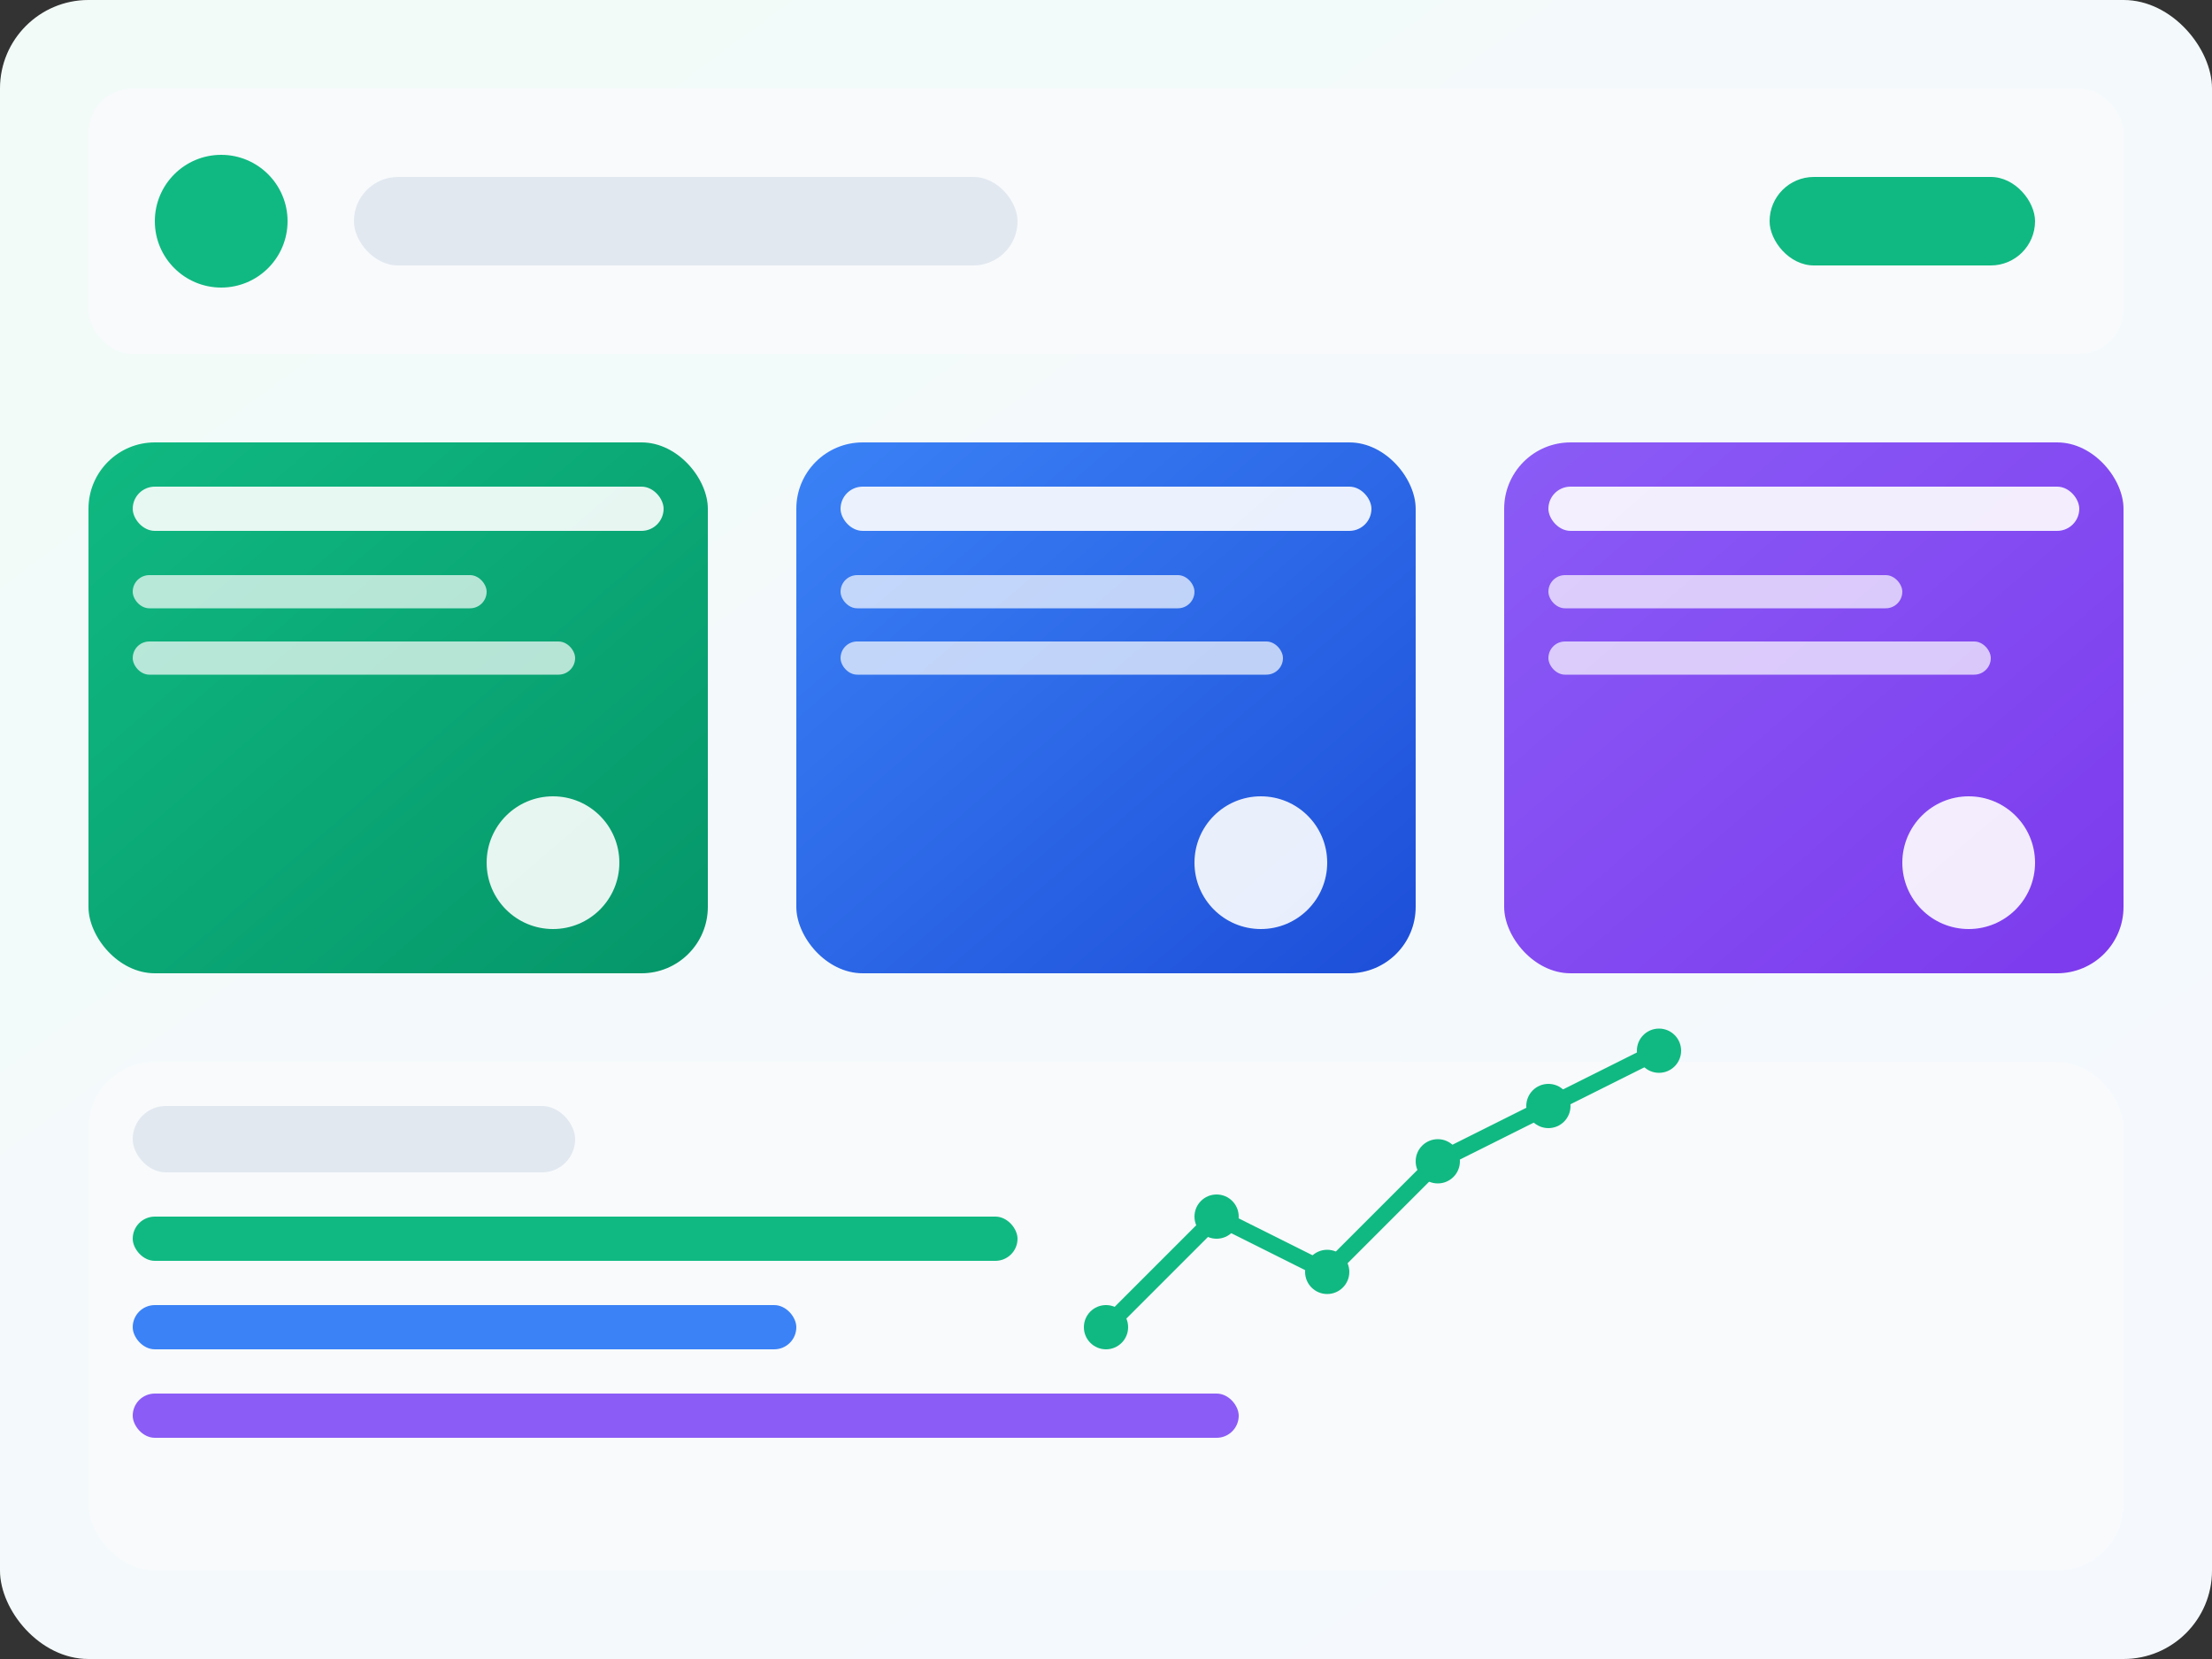 <svg width="400" height="300" viewBox="0 0 400 300" fill="none" xmlns="http://www.w3.org/2000/svg">
  <rect x="0" y="0" width="400" height="300" fill="#333333" stroke="none"/>
  <!-- Background -->
  <rect width="400" height="300" rx="16" fill="white"/>
  <rect width="400" height="300" rx="16" fill="url(#gradient1)" fill-opacity="0.05"/>
  
  <!-- Header -->
  <rect x="16" y="16" width="368" height="48" rx="8" fill="#f8fafc"/>
  <circle cx="40" cy="40" r="12" fill="#10b981"/>
  <rect x="64" y="32" width="120" height="16" rx="8" fill="#e2e8f0"/>
  <rect x="320" y="32" width="48" height="16" rx="8" fill="#10b981"/>
  
  <!-- Campaign Cards -->
  <rect x="16" y="80" width="112" height="96" rx="12" fill="url(#gradient2)"/>
  <rect x="24" y="88" width="96" height="8" rx="4" fill="white" fill-opacity="0.9"/>
  <rect x="24" y="104" width="64" height="6" rx="3" fill="white" fill-opacity="0.7"/>
  <rect x="24" y="116" width="80" height="6" rx="3" fill="white" fill-opacity="0.7"/>
  <circle cx="100" cy="156" r="12" fill="white" fill-opacity="0.9"/>
  
  <rect x="144" y="80" width="112" height="96" rx="12" fill="url(#gradient3)"/>
  <rect x="152" y="88" width="96" height="8" rx="4" fill="white" fill-opacity="0.9"/>
  <rect x="152" y="104" width="64" height="6" rx="3" fill="white" fill-opacity="0.7"/>
  <rect x="152" y="116" width="80" height="6" rx="3" fill="white" fill-opacity="0.7"/>
  <circle cx="228" cy="156" r="12" fill="white" fill-opacity="0.9"/>
  
  <rect x="272" y="80" width="112" height="96" rx="12" fill="url(#gradient4)"/>
  <rect x="280" y="88" width="96" height="8" rx="4" fill="white" fill-opacity="0.9"/>
  <rect x="280" y="104" width="64" height="6" rx="3" fill="white" fill-opacity="0.7"/>
  <rect x="280" y="116" width="80" height="6" rx="3" fill="white" fill-opacity="0.7"/>
  <circle cx="356" cy="156" r="12" fill="white" fill-opacity="0.9"/>
  
  <!-- Analytics Section -->
  <rect x="16" y="192" width="368" height="92" rx="12" fill="#f8fafc"/>
  <rect x="24" y="200" width="80" height="12" rx="6" fill="#e2e8f0"/>
  <rect x="24" y="220" width="160" height="8" rx="4" fill="#10b981"/>
  <rect x="24" y="236" width="120" height="8" rx="4" fill="#3b82f6"/>
  <rect x="24" y="252" width="200" height="8" rx="4" fill="#8b5cf6"/>
  
  <!-- Chart -->
  <path d="M200 240 L220 220 L240 230 L260 210 L280 200 L300 190" stroke="#10b981" stroke-width="3" fill="none"/>
  <circle cx="200" cy="240" r="4" fill="#10b981"/>
  <circle cx="220" cy="220" r="4" fill="#10b981"/>
  <circle cx="240" cy="230" r="4" fill="#10b981"/>
  <circle cx="260" cy="210" r="4" fill="#10b981"/>
  <circle cx="280" cy="200" r="4" fill="#10b981"/>
  <circle cx="300" cy="190" r="4" fill="#10b981"/>
  
  <defs>
    <linearGradient id="gradient1" x1="0%" y1="0%" x2="100%" y2="100%">
      <stop offset="0%" style="stop-color:#10b981;stop-opacity:1" />
      <stop offset="100%" style="stop-color:#3b82f6;stop-opacity:1" />
    </linearGradient>
    <linearGradient id="gradient2" x1="0%" y1="0%" x2="100%" y2="100%">
      <stop offset="0%" style="stop-color:#10b981;stop-opacity:1" />
      <stop offset="100%" style="stop-color:#059669;stop-opacity:1" />
    </linearGradient>
    <linearGradient id="gradient3" x1="0%" y1="0%" x2="100%" y2="100%">
      <stop offset="0%" style="stop-color:#3b82f6;stop-opacity:1" />
      <stop offset="100%" style="stop-color:#1d4ed8;stop-opacity:1" />
    </linearGradient>
    <linearGradient id="gradient4" x1="0%" y1="0%" x2="100%" y2="100%">
      <stop offset="0%" style="stop-color:#8b5cf6;stop-opacity:1" />
      <stop offset="100%" style="stop-color:#7c3aed;stop-opacity:1" />
    </linearGradient>
  </defs>
</svg>